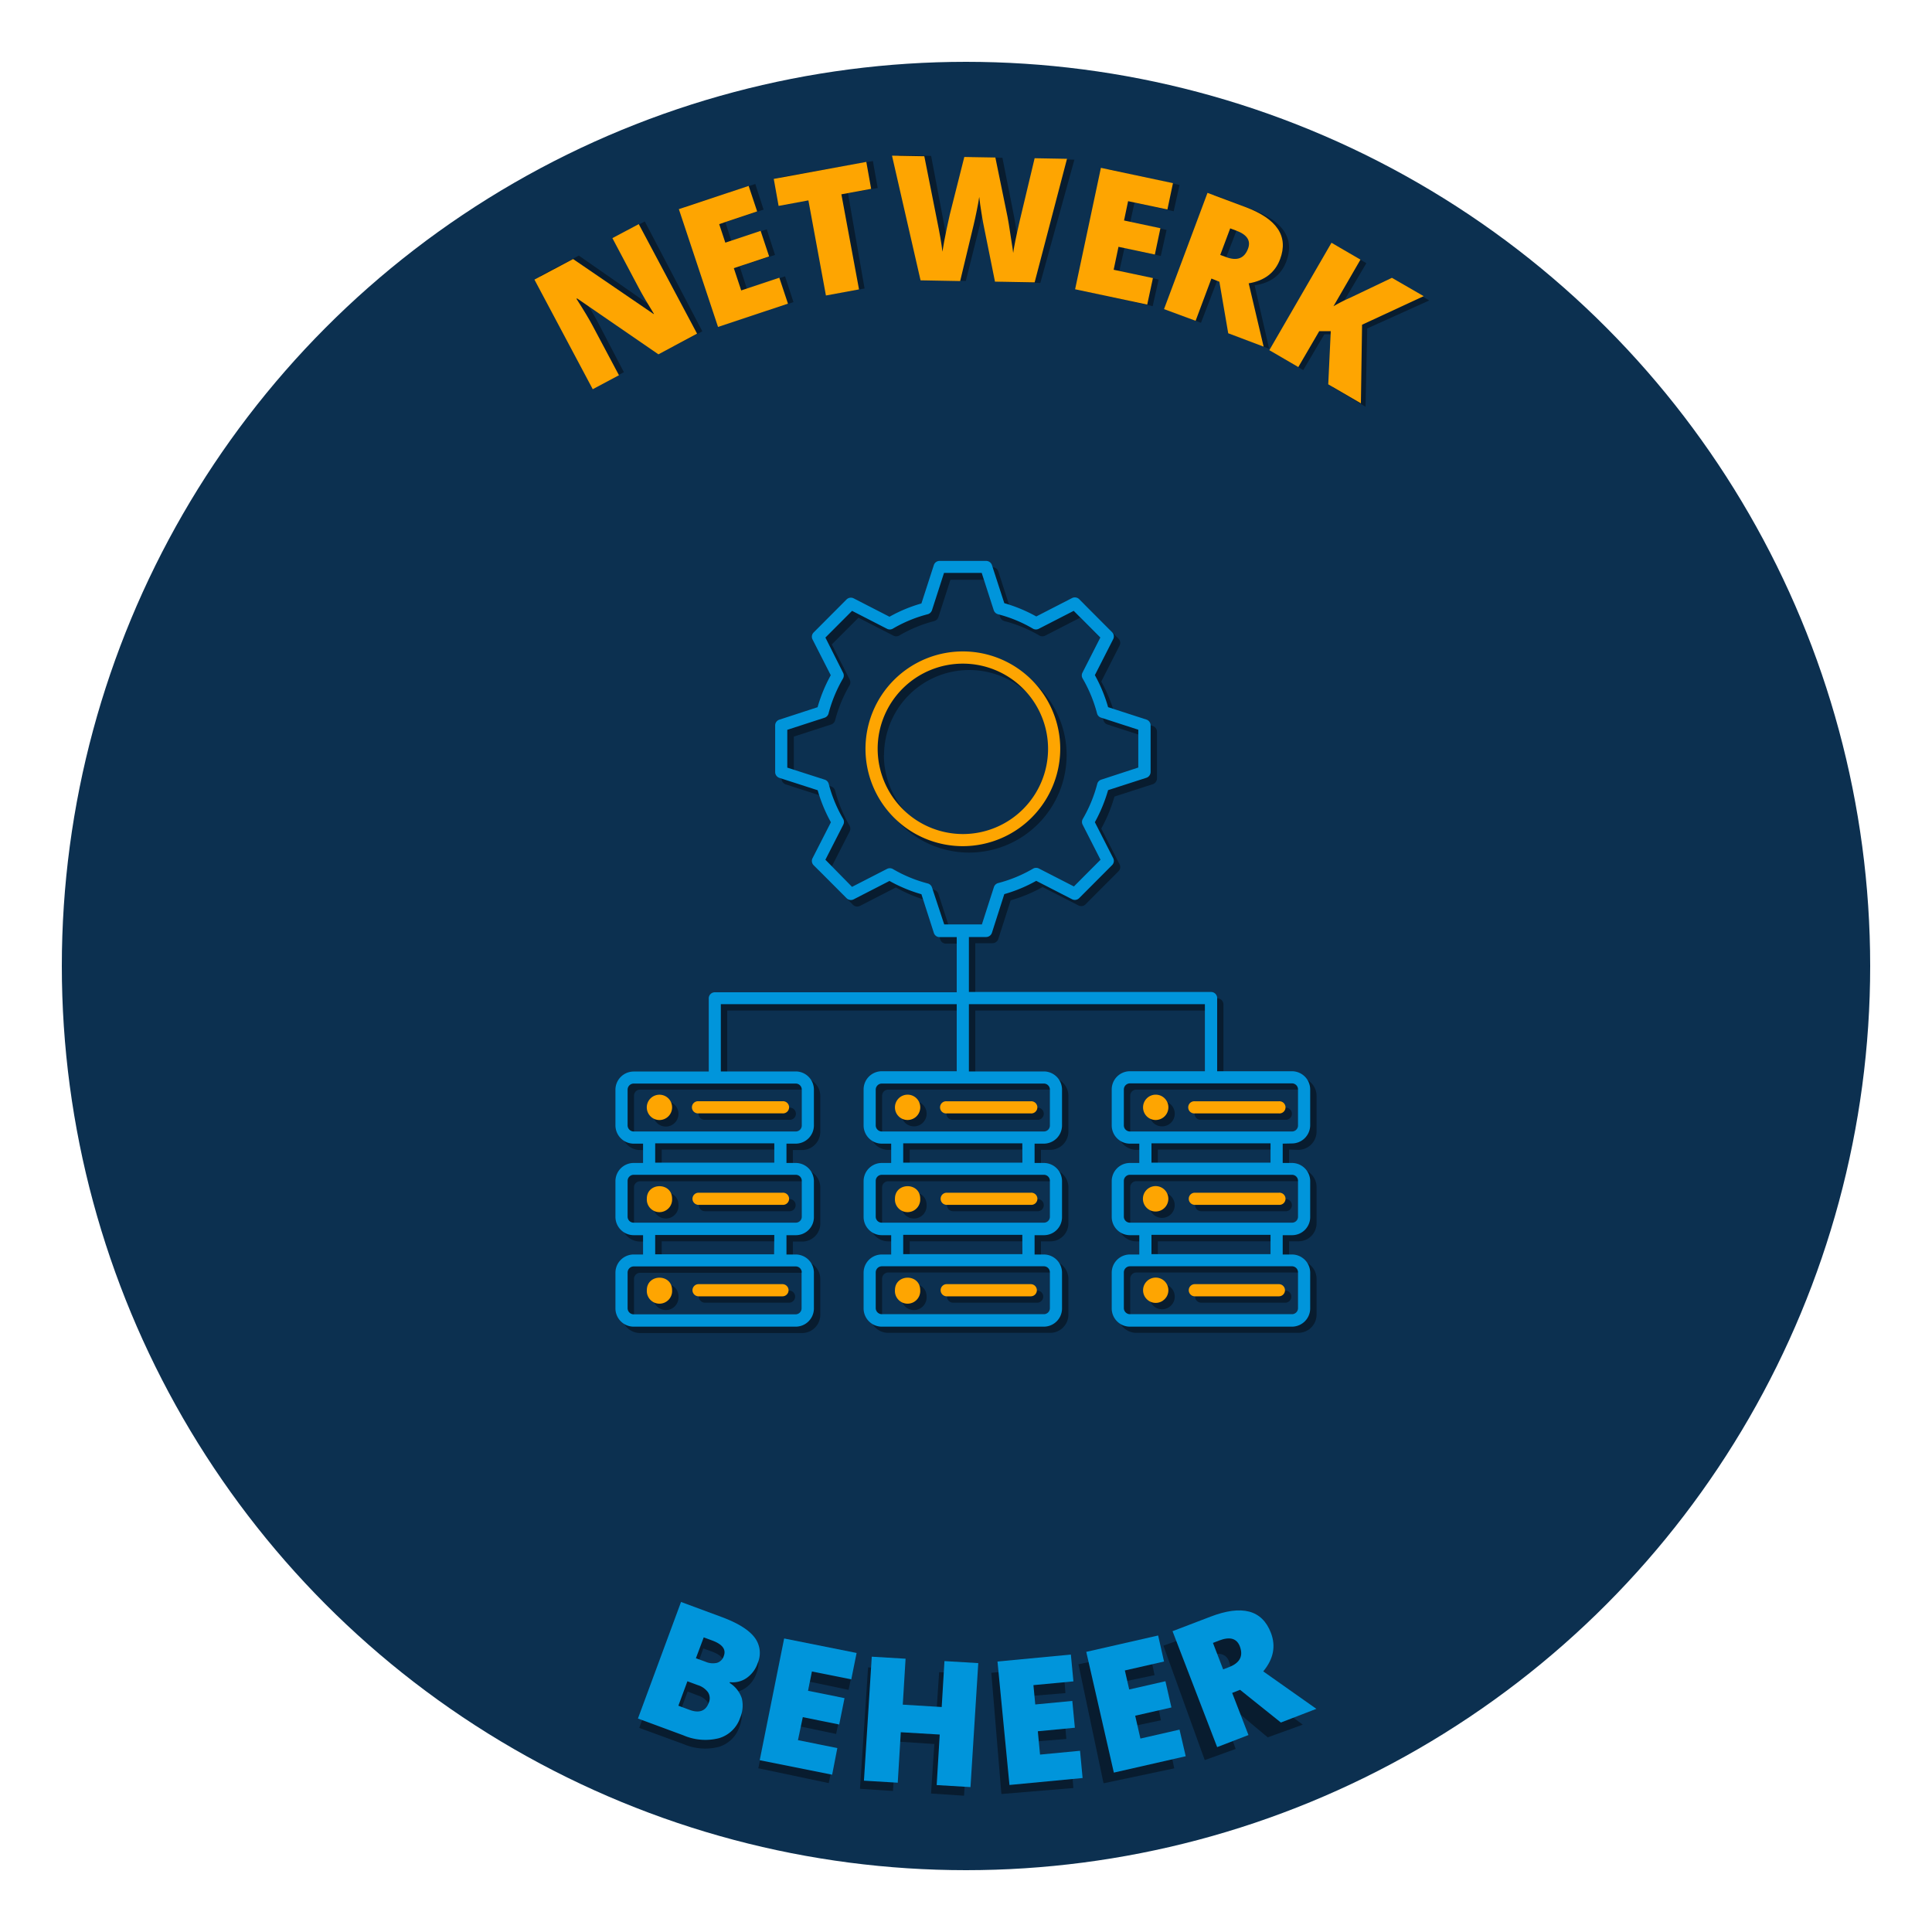 <svg id="Laag_1" data-name="Laag 1" xmlns="http://www.w3.org/2000/svg" viewBox="0 0 400 400"><defs><style>.cls-1{fill:#0c3050;}.cls-2{fill:#081c2f;}.cls-3{fill:#0095db;}.cls-4{fill:#fea501;}</style></defs><title>netwerk-systeem-buttons-def</title><circle class="cls-1" cx="200" cy="200" r="187.2"/><path class="cls-2" d="M141,334.12l8.25,3c3.21,1.18,5.43,2.53,6.64,4.06a5.15,5.15,0,0,1,.7,5.31,6,6,0,0,1-2.26,3,4.82,4.82,0,0,1-3.35.83l-.06.16a5.87,5.87,0,0,1,2.48,3.11,6.21,6.21,0,0,1-.3,3.89,6.45,6.45,0,0,1-4.28,4.19,11.3,11.3,0,0,1-7.27-.56l-9.2-3.37Zm1.36,16.09-1.82,5,2.25.83c2,.73,3.3.25,3.92-1.43a2.32,2.32,0,0,0-.14-2.11,4,4,0,0,0-2.09-1.48Zm1.71-4.68,1.92.7a3.73,3.73,0,0,0,2.34.22,2.12,2.12,0,0,0,1.37-1.41q.72-2-2.28-3.09l-1.8-.66Z"/><path class="cls-2" d="M171.58,369.17,157,366.1l5.17-24.65,14.64,3.07-1.12,5.35-8-1.68-.81,3.88,7.38,1.55L173.11,359l-7.39-1.55-1,4.66,8,1.67Z"/><path class="cls-2" d="M199.59,371.78l-6.83-.45.69-10.25-7.89-.52-.68,10.24-6.83-.45,1.68-25.14,6.82.46-.62,9.32,7.89.52.62-9.31,6.82.45Z"/><path class="cls-2" d="M222.23,370.19l-14.9,1.24-2.09-25.1,14.9-1.24.45,5.45-8.12.67.33,4,7.52-.63.45,5.45-7.52.62.4,4.74,8.12-.67Z"/><path class="cls-2" d="M243.11,366.12l-14.63,3.09-5.2-24.64,14.63-3.09,1.13,5.34-8,1.68.81,3.88,7.39-1.56,1.12,5.35L233,357.72l1,4.66,8-1.69Z"/><path class="cls-2" d="M252.71,353.48l3.12,8.62-6.4,2.31-8.56-23.69,7.76-2.8q9.64-3.5,12.18,3.51c1,2.74.42,5.35-1.71,7.82l10.63,7.82-7.26,2.63-8.14-6.81ZM251,348.67l1.2-.44q3.36-1.22,2.29-4.18c-.59-1.63-2-2.05-4.18-1.25l-1.26.45Z"/><path class="cls-2" d="M145.41,68.6l-8.07,4.2L120.65,61.08l-.14.07c1.51,2.43,2.61,4.3,3.3,5.63l5.36,10.28-5.46,2.84L111.84,57.11l8-4.19,16.55,11.52.09,0q-2-3.33-3.1-5.42l-5.37-10.31,5.49-2.86Z"/><path class="cls-2" d="M164.28,62.55l-14.52,4.69-7.9-24.45,14.52-4.7,1.71,5.31L150.18,46l1.24,3.85,7.33-2.37,1.71,5.3-7.32,2.37,1.49,4.62,7.91-2.56Z"/><path class="cls-2" d="M179,59.73l-6.83,1.2-3.46-19.72-6.18,1.08-1-5.59,19.19-3.36,1,5.59L175.56,40Z"/><path class="cls-2" d="M215.39,58.58l-8.21-.21L205,47.11c-.1-.47-.26-1.41-.48-2.81s-.36-2.57-.46-3.51c-.11.76-.29,1.7-.53,2.82s-.47,2.16-.7,3.11-1.19,4.76-2.87,11.45l-8.2-.21L186.08,32.1l6.7.18,2.45,12.95c.56,2.86.94,5.14,1.12,6.84.19-1.19.5-2.81,1-4.85s.86-3.73,1.23-5.07l2.53-9.65,6.43.17,1.94,9.77q.49,2.36,1,5.43c.33,2,.55,3.57.65,4.58.19-1.29.66-3.54,1.43-6.73l3.18-12.84,6.7.18Z"/><path class="cls-2" d="M238.65,63.39l-14.89-3.3L229.31,35l14.9,3.29L243,43.74l-8.11-1.8-.88,4,7.52,1.66L240.33,53l-7.52-1.66-1.05,4.73,8.12,1.8Z"/><path class="cls-2" d="M252,58.11l-3.35,8.73-6.48-2.49,9.21-24,7.86,3q9.78,3.75,7.06,10.84-1.6,4.17-6.54,4.89l3,13.13-7.35-2.82-1.73-10.68Zm1.88-4.88,1.21.47q3.39,1.3,4.55-1.7.94-2.47-2.38-3.76L256,47.75Z"/><path class="cls-2" d="M282.72,84.21l-6.75-4,.62-11h-2.4l-4.37,7.41-6-3.55,13.07-22.13,6,3.55-5.68,9.61a30.8,30.8,0,0,1,3.51-1.75l8.65-4,6.54,3.86L283.07,68Z"/><path class="cls-3" d="M141,331.67l8.4,3.11q4.92,1.82,6.76,4.15a5.28,5.28,0,0,1,.7,5.43,6.12,6.12,0,0,1-2.32,3.08,5,5,0,0,1-3.42.83l-.06.16a6,6,0,0,1,2.52,3.18,6.41,6.41,0,0,1-.33,4,6.57,6.57,0,0,1-4.38,4.26,11.49,11.49,0,0,1-7.41-.6l-9.38-3.47Zm1.32,16.42-1.87,5.06,2.29.85c2,.75,3.37.27,4-1.45a2.34,2.34,0,0,0-.13-2.15,4.08,4.08,0,0,0-2.13-1.51Zm1.76-4.77,2,.73a3.78,3.78,0,0,0,2.38.22,2.13,2.13,0,0,0,1.4-1.43q.75-2-2.32-3.16L145.7,339Z"/><path class="cls-3" d="M172.29,367.43l-15-3,5.06-25.2,15,3-1.1,5.46-8.15-1.63-.8,4,7.55,1.52-1.1,5.46-7.54-1.52-1,4.76,8.15,1.64Z"/><path class="cls-3" d="M200.93,370l-7-.42.63-10.46-8.06-.48-.63,10.45-7-.42L180.49,343l7,.42-.58,9.51,8.06.49.57-9.51,7,.42Z"/><path class="cls-3" d="M224.14,368.12,209,369.56,206.52,344l15.19-1.44.53,5.55-8.28.78.38,4,7.67-.73.53,5.55-7.67.73.46,4.83,8.28-.79Z"/><path class="cls-3" d="M245.49,363.61,230.61,367,224.9,342l14.88-3.39L241,344l-8.11,1.85.9,3.94,7.5-1.71,1.24,5.43-7.5,1.71,1.08,4.73,8.1-1.85Z"/><path class="cls-3" d="M255.11,350.5l3.37,8.72-6.48,2.5-9.24-24,7.85-3q9.78-3.76,12.51,3.32,1.61,4.17-1.58,8l11,7.76-7.35,2.83-8.45-6.77Zm-1.87-4.87,1.21-.47c2.27-.87,3-2.31,2.24-4.31-.64-1.65-2.06-2.05-4.28-1.2l-1.28.5Z"/><path class="cls-4" d="M144.32,69.08l-8,4.28L119.49,61.79l-.14.07q2.31,3.61,3.36,5.6l5.44,10.23-5.43,2.89L110.65,57.89l8-4.26L135.3,65l.1,0c-1.37-2.21-2.41-4-3.15-5.39L126.79,49.3l5.46-2.9Z"/><path class="cls-4" d="M163.14,62.87l-14.48,4.82L140.55,43.3,155,38.49l1.76,5.28L148.9,46.4l1.27,3.84,7.31-2.44,1.76,5.29-7.31,2.43,1.53,4.61,7.89-2.63Z"/><path class="cls-4" d="M177.85,59.92,171,61.18l-3.63-19.69-6.17,1.14-1-5.59,19.16-3.52,1,5.58-6.16,1.13Z"/><path class="cls-4" d="M214.21,58.46,206,58.31l-2.26-11.23c-.11-.48-.28-1.41-.51-2.81s-.39-2.57-.49-3.51c-.11.76-.28,1.71-.51,2.83s-.45,2.17-.68,3.11-1.14,4.78-2.76,11.49l-8.2-.15-5.91-25.81,6.69.12,2.57,12.94c.58,2.85,1,5.13,1.18,6.82.17-1.19.48-2.81.9-4.85s.83-3.74,1.19-5.08l2.44-9.68,6.43.11,2,9.76c.35,1.57.7,3.37,1,5.42s.58,3.57.69,4.58q.26-1.95,1.37-6.74l3.07-12.87,6.7.12Z"/><path class="cls-4" d="M237.52,63.06l-14.93-3.17,5.34-25.14,14.92,3.17-1.15,5.45-8.14-1.72-.84,4,7.53,1.6-1.15,5.45-7.53-1.6-1,4.75,8.13,1.72Z"/><path class="cls-4" d="M250.81,57.67l-3.27,8.75L241,64l9-24.07,7.88,2.95q9.81,3.68,7.15,10.78-1.56,4.18-6.5,5l3.09,13.11L254.29,69l-1.83-10.67Zm1.83-4.89,1.22.45q3.4,1.27,4.53-1.74c.62-1.65-.18-2.9-2.41-3.73l-1.28-.48Z"/><path class="cls-4" d="M281.76,83.5,275,79.57l.52-11-2.39,0L268.8,76l-6-3.5,12.87-22.24,6,3.49-5.59,9.66a31.4,31.4,0,0,1,3.49-1.78l8.61-4.11,6.58,3.8L282,67.23Z"/><path class="cls-2" d="M268.8,238.06a3.79,3.79,0,0,0,3.78-3.78v-7.4a3.78,3.78,0,0,0-3.78-3.77H253.3V208A1.26,1.26,0,0,0,252,206.7H201.92V195.28h3.57a1.28,1.28,0,0,0,1.2-.88l2.56-8a30.49,30.49,0,0,0,6.61-2.75l7.42,3.81a1.26,1.26,0,0,0,1.47-.23l6.81-6.83a1.24,1.24,0,0,0,.23-1.46L228,171.56a32,32,0,0,0,2.74-6.64l7.93-2.56a1.28,1.28,0,0,0,.87-1.2V151.5a1.27,1.27,0,0,0-.87-1.19l-7.93-2.57a31.12,31.12,0,0,0-2.74-6.63l3.79-7.44a1.25,1.25,0,0,0-.23-1.46l-6.81-6.83a1.29,1.29,0,0,0-1.47-.23L215.87,129a31.29,31.29,0,0,0-6.62-2.75l-2.56-7.94a1.27,1.27,0,0,0-1.2-.87h-9.64a1.25,1.25,0,0,0-1.19.87l-2.57,7.94a30.49,30.49,0,0,0-6.61,2.75l-7.42-3.81a1.28,1.28,0,0,0-1.47.23l-6.81,6.83a1.25,1.25,0,0,0-.23,1.46l3.79,7.45a31.31,31.31,0,0,0-2.73,6.62l-7.93,2.57a1.25,1.25,0,0,0-.87,1.19v9.66a1.27,1.27,0,0,0,.87,1.2l7.93,2.56a31.3,31.3,0,0,0,2.74,6.63l-3.8,7.44a1.24,1.24,0,0,0,.23,1.46l6.81,6.83a1.26,1.26,0,0,0,1.47.23l7.42-3.81a30.78,30.78,0,0,0,6.61,2.75l2.57,8a1.25,1.25,0,0,0,1.19.88h3.55V206.7H149.3A1.26,1.26,0,0,0,148,208v15.15H132.52a3.78,3.78,0,0,0-3.78,3.77v7.4a3.79,3.79,0,0,0,3.78,3.78h1.94v4h-1.94a3.78,3.78,0,0,0-3.78,3.78v7.39a3.79,3.79,0,0,0,3.78,3.78h1.94v4h-1.94a3.78,3.78,0,0,0-3.78,3.77v7.4a3.78,3.78,0,0,0,3.78,3.77h33.54a3.77,3.77,0,0,0,3.77-3.77v-7.4a3.77,3.77,0,0,0-3.77-3.77h-1.91v-4h1.91a3.73,3.73,0,0,0,3.77-3.78v-7.39a3.77,3.77,0,0,0-3.77-3.78h-1.91v-4h1.91a3.78,3.78,0,0,0,3.77-3.78v-7.4a3.77,3.77,0,0,0-3.77-3.77h-15.5V209.22H199.4v13.89H183.89a3.77,3.77,0,0,0-3.77,3.77v7.4a3.78,3.78,0,0,0,3.77,3.78h1.94v4h-1.94a3.77,3.77,0,0,0-3.77,3.78v7.39a3.78,3.78,0,0,0,3.77,3.78h1.94v4h-1.94a3.77,3.77,0,0,0-3.77,3.77v7.4a3.77,3.77,0,0,0,3.77,3.77h33.54a3.77,3.77,0,0,0,3.77-3.77v-7.4a3.77,3.77,0,0,0-3.77-3.77h-1.91v-4h1.91a3.73,3.73,0,0,0,3.77-3.78v-7.39a3.77,3.77,0,0,0-3.77-3.78h-1.91v-4h1.91a3.78,3.78,0,0,0,3.77-3.78v-7.4a3.77,3.77,0,0,0-3.77-3.77H201.92V209.22h48.86v13.89H235.26a3.77,3.77,0,0,0-3.77,3.77v7.4a3.78,3.78,0,0,0,3.77,3.78h1.94v4h-1.94a3.77,3.77,0,0,0-3.77,3.78v7.39a3.78,3.78,0,0,0,3.77,3.78h1.94v4h-1.94a3.77,3.77,0,0,0-3.77,3.77v7.4a3.77,3.77,0,0,0,3.77,3.77H268.8a3.78,3.78,0,0,0,3.78-3.77v-7.4A3.78,3.78,0,0,0,268.8,261h-1.91v-4h1.91a3.74,3.74,0,0,0,3.78-3.78v-7.39A3.78,3.78,0,0,0,268.8,242h-1.91v-4Zm-74.52-53a1.27,1.27,0,0,0-.88-.83,28.36,28.36,0,0,1-7.24-3,1.29,1.29,0,0,0-1.22,0l-7.21,3.7-5.52-5.53,3.69-7.23a1.27,1.27,0,0,0,0-1.21,28.7,28.7,0,0,1-3-7.26,1.25,1.25,0,0,0-.83-.88l-7.71-2.49v-7.83l7.71-2.5a1.25,1.25,0,0,0,.83-.87,28.76,28.76,0,0,1,3-7.26,1.24,1.24,0,0,0,0-1.21l-3.68-7.24,5.52-5.53,7.21,3.7a1.27,1.27,0,0,0,1.21,0,28.13,28.13,0,0,1,7.25-3,1.3,1.3,0,0,0,.88-.84l2.49-7.72h7.8l2.49,7.72a1.3,1.3,0,0,0,.88.84,28,28,0,0,1,7.26,3,1.27,1.27,0,0,0,1.21,0l7.21-3.7,5.51,5.53-3.68,7.23a1.24,1.24,0,0,0,0,1.21,28.91,28.91,0,0,1,3,7.26,1.25,1.25,0,0,0,.83.88l7.71,2.5v7.83l-7.71,2.49a1.25,1.25,0,0,0-.83.88,28.83,28.83,0,0,1-3,7.27,1.24,1.24,0,0,0,0,1.21l3.68,7.22-5.51,5.53-7.22-3.7a1.27,1.27,0,0,0-1.21,0,28.51,28.51,0,0,1-7.25,3,1.27,1.27,0,0,0-.88.83l-2.49,7.73h-7.8Zm-27,79.72v7.4a1.25,1.25,0,0,1-1.26,1.26H132.52a1.27,1.27,0,0,1-1.26-1.26v-7.4a1.27,1.27,0,0,1,1.26-1.26h33.54A1.25,1.25,0,0,1,167.32,264.75ZM161.63,261H137v-4h24.66Zm5.69-15.17v7.39a1.23,1.23,0,0,1-1.26,1.26H132.52a1.24,1.24,0,0,1-1.26-1.26v-7.39a1.26,1.26,0,0,1,1.26-1.26h33.54A1.24,1.24,0,0,1,167.32,245.81ZM161.63,242H137v-4h24.66Zm5.69-15.15v7.4a1.24,1.24,0,0,1-1.26,1.26H132.52a1.27,1.27,0,0,1-1.26-1.26v-7.4a1.27,1.27,0,0,1,1.26-1.26h33.54A1.25,1.25,0,0,1,167.32,226.88Zm51.37,37.87v7.4a1.25,1.25,0,0,1-1.26,1.26H183.89a1.27,1.27,0,0,1-1.26-1.26v-7.4a1.27,1.27,0,0,1,1.26-1.26h33.54A1.25,1.25,0,0,1,218.69,264.75ZM213,261H188.34v-4H213Zm5.69-15.17v7.39a1.23,1.23,0,0,1-1.26,1.26H183.89a1.24,1.24,0,0,1-1.26-1.26v-7.39a1.26,1.26,0,0,1,1.26-1.26h33.54A1.24,1.24,0,0,1,218.69,245.81ZM213,242H188.34v-4H213Zm5.69-15.15v7.4a1.24,1.24,0,0,1-1.26,1.26H183.89a1.27,1.27,0,0,1-1.26-1.26v-7.4a1.27,1.27,0,0,1,1.26-1.26h33.54A1.25,1.25,0,0,1,218.69,226.88Zm15.31,7.4v-7.4a1.27,1.27,0,0,1,1.26-1.26H268.8a1.25,1.25,0,0,1,1.26,1.26v7.4a1.24,1.24,0,0,1-1.26,1.26H235.26A1.27,1.27,0,0,1,234,234.28Zm36.06,30.47v7.4a1.25,1.25,0,0,1-1.26,1.26H235.26a1.27,1.27,0,0,1-1.26-1.26v-7.4a1.27,1.27,0,0,1,1.26-1.26H268.8A1.25,1.25,0,0,1,270.06,264.75ZM264.37,261H239.72v-4h24.65Zm5.69-15.17v7.39a1.23,1.23,0,0,1-1.26,1.26H235.26A1.25,1.25,0,0,1,234,253.2v-7.39a1.26,1.26,0,0,1,1.26-1.26H268.8A1.24,1.24,0,0,1,270.06,245.81ZM264.37,242H239.72v-4h24.65Z"/><path class="cls-2" d="M248.7,231.84h17.4a1.26,1.26,0,1,0,0-2.51H248.7a1.26,1.26,0,1,0,0,2.51Z"/><path class="cls-2" d="M247.44,249.52a1.25,1.25,0,0,0,1.26,1.25h17.4a1.26,1.26,0,1,0,0-2.51H248.7A1.25,1.25,0,0,0,247.44,249.52Z"/><path class="cls-2" d="M247.44,268.45a1.26,1.26,0,0,0,1.26,1.26h17.4a1.26,1.26,0,0,0,0-2.52H248.7A1.25,1.25,0,0,0,247.44,268.45Z"/><path class="cls-2" d="M240.6,233.2a2.62,2.62,0,1,0-2.62-2.62A2.6,2.6,0,0,0,240.6,233.2Z"/><circle class="cls-2" cx="240.6" cy="268.45" r="2.62"/><path class="cls-2" d="M240.6,246.89a2.63,2.63,0,1,0,2.61,2.61A2.63,2.63,0,0,0,240.6,246.89Z"/><path class="cls-2" d="M197.33,231.84h17.4a1.26,1.26,0,1,0,0-2.51h-17.4a1.26,1.26,0,1,0,0,2.51Z"/><path class="cls-2" d="M196.07,249.52a1.25,1.25,0,0,0,1.26,1.25h17.4a1.26,1.26,0,1,0,0-2.51h-17.4A1.25,1.25,0,0,0,196.07,249.52Z"/><path class="cls-2" d="M196.07,268.45a1.26,1.26,0,0,0,1.26,1.26h17.4a1.26,1.26,0,1,0,0-2.52h-17.4A1.25,1.25,0,0,0,196.07,268.45Z"/><path class="cls-2" d="M189.22,233.2a2.62,2.62,0,1,0-2.61-2.62A2.6,2.6,0,0,0,189.22,233.2Z"/><path class="cls-2" d="M186.61,268.45a2.62,2.62,0,1,0,5.23,0C191.84,265,186.61,265,186.61,268.45Z"/><path class="cls-2" d="M186.61,249.5a2.62,2.62,0,1,0,5.23,0C191.84,246,186.61,246.06,186.61,249.5Z"/><path class="cls-2" d="M146,229.33a1.26,1.26,0,1,0,0,2.51h17.41a1.26,1.26,0,1,0,0-2.51Z"/><path class="cls-2" d="M144.69,249.52a1.26,1.26,0,0,0,1.26,1.25h17.41a1.26,1.26,0,1,0,0-2.51H146A1.26,1.26,0,0,0,144.69,249.52Z"/><path class="cls-2" d="M144.69,268.45a1.27,1.27,0,0,0,1.26,1.26h17.41a1.26,1.26,0,0,0,0-2.52H146A1.26,1.26,0,0,0,144.69,268.45Z"/><path class="cls-2" d="M137.85,228a2.62,2.62,0,1,0,2.62,2.61A2.61,2.61,0,0,0,137.85,228Z"/><path class="cls-2" d="M135.24,268.45a2.62,2.62,0,1,0,5.23,0C140.47,265,135.24,265,135.24,268.45Z"/><path class="cls-2" d="M135.24,249.5a2.62,2.62,0,1,0,5.23,0C140.47,246,135.24,246.06,135.24,249.5Z"/><path class="cls-2" d="M220.83,156.33a20.16,20.16,0,1,0-20.16,20.19A20.2,20.2,0,0,0,220.83,156.33Zm-37.8,0A17.64,17.64,0,1,1,200.67,174,17.68,17.68,0,0,1,183,156.33Z"/><path class="cls-3" d="M267.48,236.74a3.79,3.79,0,0,0,3.78-3.78v-7.4a3.78,3.78,0,0,0-3.78-3.77H252V206.64a1.26,1.26,0,0,0-1.26-1.26H200.6V194h3.57a1.28,1.28,0,0,0,1.2-.88l2.56-8a30.49,30.49,0,0,0,6.61-2.75l7.42,3.81a1.26,1.26,0,0,0,1.47-.23l6.81-6.83a1.24,1.24,0,0,0,.23-1.46l-3.79-7.43a32,32,0,0,0,2.74-6.64l7.93-2.56a1.28,1.28,0,0,0,.87-1.2v-9.66a1.27,1.27,0,0,0-.87-1.19l-7.93-2.57a31.12,31.12,0,0,0-2.74-6.63l3.79-7.44a1.25,1.25,0,0,0-.23-1.46l-6.81-6.83a1.29,1.29,0,0,0-1.47-.23l-7.41,3.81a31.29,31.29,0,0,0-6.62-2.75L205.37,117a1.27,1.27,0,0,0-1.2-.87h-9.64a1.25,1.25,0,0,0-1.19.87l-2.57,7.94a30.49,30.49,0,0,0-6.61,2.75l-7.42-3.81a1.28,1.28,0,0,0-1.47.23l-6.81,6.83a1.25,1.25,0,0,0-.23,1.46L172,139.8a31.31,31.31,0,0,0-2.73,6.62L161.36,149a1.25,1.25,0,0,0-.87,1.19v9.66a1.27,1.27,0,0,0,.87,1.2l7.93,2.56a31.3,31.3,0,0,0,2.74,6.63l-3.8,7.44a1.24,1.24,0,0,0,.23,1.46l6.81,6.83a1.26,1.26,0,0,0,1.47.23l7.42-3.81a30.78,30.78,0,0,0,6.61,2.75l2.57,8a1.25,1.25,0,0,0,1.19.88h3.55v11.42H148a1.26,1.26,0,0,0-1.26,1.26v15.15H131.2a3.78,3.78,0,0,0-3.78,3.77V233a3.79,3.79,0,0,0,3.78,3.78h1.94v4H131.2a3.78,3.78,0,0,0-3.78,3.78v7.39a3.79,3.79,0,0,0,3.78,3.78h1.94v4H131.2a3.78,3.78,0,0,0-3.78,3.77v7.4a3.78,3.78,0,0,0,3.78,3.77h33.54a3.77,3.77,0,0,0,3.77-3.77v-7.4a3.77,3.77,0,0,0-3.77-3.77h-1.91v-4h1.91a3.73,3.73,0,0,0,3.77-3.78v-7.39a3.77,3.77,0,0,0-3.77-3.78h-1.91v-4h1.91a3.78,3.78,0,0,0,3.77-3.78v-7.4a3.77,3.77,0,0,0-3.77-3.77h-15.5V207.9h48.84v13.89H182.57a3.77,3.77,0,0,0-3.77,3.77V233a3.78,3.78,0,0,0,3.77,3.78h1.94v4h-1.94a3.77,3.77,0,0,0-3.77,3.78v7.39a3.78,3.78,0,0,0,3.77,3.78h1.94v4h-1.94a3.77,3.77,0,0,0-3.77,3.77v7.4a3.77,3.77,0,0,0,3.77,3.77h33.54a3.77,3.77,0,0,0,3.77-3.77v-7.4a3.77,3.77,0,0,0-3.77-3.77H214.2v-4h1.91a3.73,3.73,0,0,0,3.77-3.78v-7.39a3.77,3.77,0,0,0-3.77-3.78H214.2v-4h1.91a3.78,3.78,0,0,0,3.77-3.78v-7.4a3.77,3.77,0,0,0-3.77-3.77H200.6V207.9h48.86v13.89H233.94a3.77,3.77,0,0,0-3.77,3.77V233a3.78,3.78,0,0,0,3.77,3.78h1.94v4h-1.94a3.77,3.77,0,0,0-3.77,3.78v7.39a3.78,3.78,0,0,0,3.77,3.78h1.94v4h-1.94a3.77,3.77,0,0,0-3.77,3.77v7.4a3.77,3.77,0,0,0,3.77,3.77h33.54a3.78,3.78,0,0,0,3.78-3.77v-7.4a3.78,3.78,0,0,0-3.78-3.77h-1.91v-4h1.91a3.74,3.74,0,0,0,3.78-3.78v-7.39a3.78,3.78,0,0,0-3.78-3.78h-1.91v-4Zm-74.52-53a1.27,1.27,0,0,0-.88-.83,28.36,28.36,0,0,1-7.24-3,1.29,1.29,0,0,0-1.22,0l-7.21,3.7L170.89,178l3.69-7.23a1.27,1.27,0,0,0,0-1.21,28.7,28.7,0,0,1-3-7.26,1.25,1.25,0,0,0-.83-.88L163,158.93V151.1l7.71-2.5a1.25,1.25,0,0,0,.83-.87,28.76,28.76,0,0,1,3-7.26,1.24,1.24,0,0,0,0-1.21L170.89,132l5.52-5.53,7.21,3.7a1.27,1.27,0,0,0,1.21,0,28.13,28.13,0,0,1,7.25-3,1.3,1.3,0,0,0,.88-.84l2.49-7.72h7.8l2.49,7.72a1.3,1.3,0,0,0,.88.84,28,28,0,0,1,7.26,3,1.27,1.27,0,0,0,1.21,0l7.21-3.7,5.51,5.53-3.68,7.23a1.24,1.24,0,0,0,0,1.21,28.91,28.91,0,0,1,3,7.26,1.25,1.25,0,0,0,.83.88l7.71,2.5v7.83L228,161.42a1.25,1.25,0,0,0-.83.88,28.83,28.83,0,0,1-3,7.27,1.24,1.24,0,0,0,0,1.21l3.68,7.22-5.51,5.53-7.22-3.7a1.27,1.27,0,0,0-1.21,0,28.51,28.51,0,0,1-7.25,3,1.27,1.27,0,0,0-.88.83l-2.49,7.73h-7.8Zm-27,79.72v7.4a1.25,1.25,0,0,1-1.26,1.26H131.2a1.27,1.27,0,0,1-1.26-1.26v-7.4a1.27,1.27,0,0,1,1.26-1.26h33.54A1.25,1.25,0,0,1,166,263.43Zm-5.69-3.77H135.65v-4h24.66ZM166,244.49v7.39a1.23,1.23,0,0,1-1.26,1.26H131.2a1.24,1.24,0,0,1-1.26-1.26v-7.39a1.26,1.26,0,0,1,1.26-1.26h33.54A1.24,1.24,0,0,1,166,244.49Zm-5.69-3.78H135.65v-4h24.66ZM166,225.56V233a1.24,1.24,0,0,1-1.26,1.26H131.2a1.27,1.27,0,0,1-1.26-1.26v-7.4a1.27,1.27,0,0,1,1.26-1.26h33.54A1.25,1.25,0,0,1,166,225.56Zm51.37,37.87v7.4a1.25,1.25,0,0,1-1.26,1.26H182.57a1.27,1.27,0,0,1-1.26-1.26v-7.4a1.27,1.27,0,0,1,1.26-1.26h33.54A1.25,1.25,0,0,1,217.37,263.43Zm-5.69-3.77H187v-4h24.66Zm5.69-15.17v7.39a1.23,1.23,0,0,1-1.26,1.26H182.57a1.24,1.24,0,0,1-1.26-1.26v-7.39a1.26,1.26,0,0,1,1.26-1.26h33.54A1.24,1.24,0,0,1,217.37,244.49Zm-5.69-3.78H187v-4h24.66Zm5.69-15.15V233a1.24,1.24,0,0,1-1.26,1.26H182.57a1.27,1.27,0,0,1-1.26-1.26v-7.4a1.27,1.27,0,0,1,1.26-1.26h33.54A1.25,1.25,0,0,1,217.37,225.56Zm15.31,7.4v-7.4a1.27,1.27,0,0,1,1.26-1.26h33.54a1.25,1.25,0,0,1,1.26,1.26V233a1.24,1.24,0,0,1-1.26,1.26H233.94A1.27,1.27,0,0,1,232.68,233Zm36.06,30.47v7.4a1.25,1.25,0,0,1-1.26,1.26H233.94a1.27,1.27,0,0,1-1.26-1.26v-7.4a1.27,1.27,0,0,1,1.26-1.26h33.54A1.25,1.25,0,0,1,268.74,263.43Zm-5.69-3.77H238.4v-4h24.65Zm5.69-15.17v7.39a1.23,1.23,0,0,1-1.26,1.26H233.94a1.25,1.25,0,0,1-1.26-1.26v-7.39a1.26,1.26,0,0,1,1.26-1.26h33.54A1.24,1.24,0,0,1,268.74,244.49Zm-5.69-3.78H238.4v-4h24.65Z"/><path class="cls-4" d="M247.38,230.52h17.4a1.26,1.26,0,1,0,0-2.51h-17.4a1.26,1.26,0,1,0,0,2.51Z"/><path class="cls-4" d="M246.12,248.2a1.25,1.25,0,0,0,1.26,1.25h17.4a1.26,1.26,0,1,0,0-2.51h-17.4A1.25,1.25,0,0,0,246.12,248.2Z"/><path class="cls-4" d="M246.12,267.13a1.26,1.26,0,0,0,1.26,1.26h17.4a1.26,1.26,0,1,0,0-2.52h-17.4A1.25,1.25,0,0,0,246.12,267.13Z"/><path class="cls-4" d="M239.28,231.88a2.62,2.62,0,1,0-2.62-2.62A2.6,2.6,0,0,0,239.28,231.88Z"/><circle class="cls-4" cx="239.28" cy="267.13" r="2.62"/><path class="cls-4" d="M239.28,245.57a2.63,2.63,0,1,0,2.61,2.61A2.63,2.63,0,0,0,239.28,245.57Z"/><path class="cls-4" d="M196,230.52h17.4a1.26,1.26,0,1,0,0-2.51H196a1.26,1.26,0,1,0,0,2.51Z"/><path class="cls-4" d="M194.75,248.2a1.25,1.25,0,0,0,1.26,1.25h17.4a1.26,1.26,0,1,0,0-2.51H196A1.25,1.25,0,0,0,194.75,248.2Z"/><path class="cls-4" d="M194.75,267.13a1.26,1.26,0,0,0,1.26,1.26h17.4a1.26,1.26,0,0,0,0-2.52H196A1.25,1.25,0,0,0,194.75,267.13Z"/><path class="cls-4" d="M187.9,231.88a2.62,2.62,0,1,0-2.61-2.62A2.6,2.6,0,0,0,187.9,231.88Z"/><path class="cls-4" d="M185.29,267.13a2.62,2.62,0,1,0,5.23,0C190.52,263.65,185.29,263.68,185.29,267.13Z"/><path class="cls-4" d="M185.29,248.18a2.62,2.62,0,1,0,5.23,0C190.52,244.71,185.29,244.74,185.29,248.18Z"/><path class="cls-4" d="M144.63,228a1.26,1.26,0,1,0,0,2.51H162a1.26,1.26,0,1,0,0-2.51Z"/><path class="cls-4" d="M143.37,248.2a1.26,1.26,0,0,0,1.26,1.25H162a1.26,1.26,0,1,0,0-2.51H144.63A1.26,1.26,0,0,0,143.37,248.2Z"/><path class="cls-4" d="M143.37,267.13a1.27,1.27,0,0,0,1.26,1.26H162a1.26,1.26,0,1,0,0-2.52H144.63A1.26,1.26,0,0,0,143.37,267.13Z"/><path class="cls-4" d="M136.53,226.65a2.62,2.62,0,1,0,2.62,2.61A2.61,2.61,0,0,0,136.53,226.65Z"/><path class="cls-4" d="M133.92,267.13a2.62,2.62,0,1,0,5.23,0C139.15,263.65,133.92,263.68,133.92,267.13Z"/><path class="cls-4" d="M133.92,248.18a2.62,2.62,0,1,0,5.23,0C139.15,244.71,133.92,244.74,133.92,248.18Z"/><path class="cls-4" d="M219.51,155a20.16,20.16,0,1,0-20.16,20.19A20.2,20.2,0,0,0,219.51,155Zm-37.8,0a17.64,17.64,0,1,1,17.64,17.68A17.68,17.68,0,0,1,181.71,155Z"/></svg>